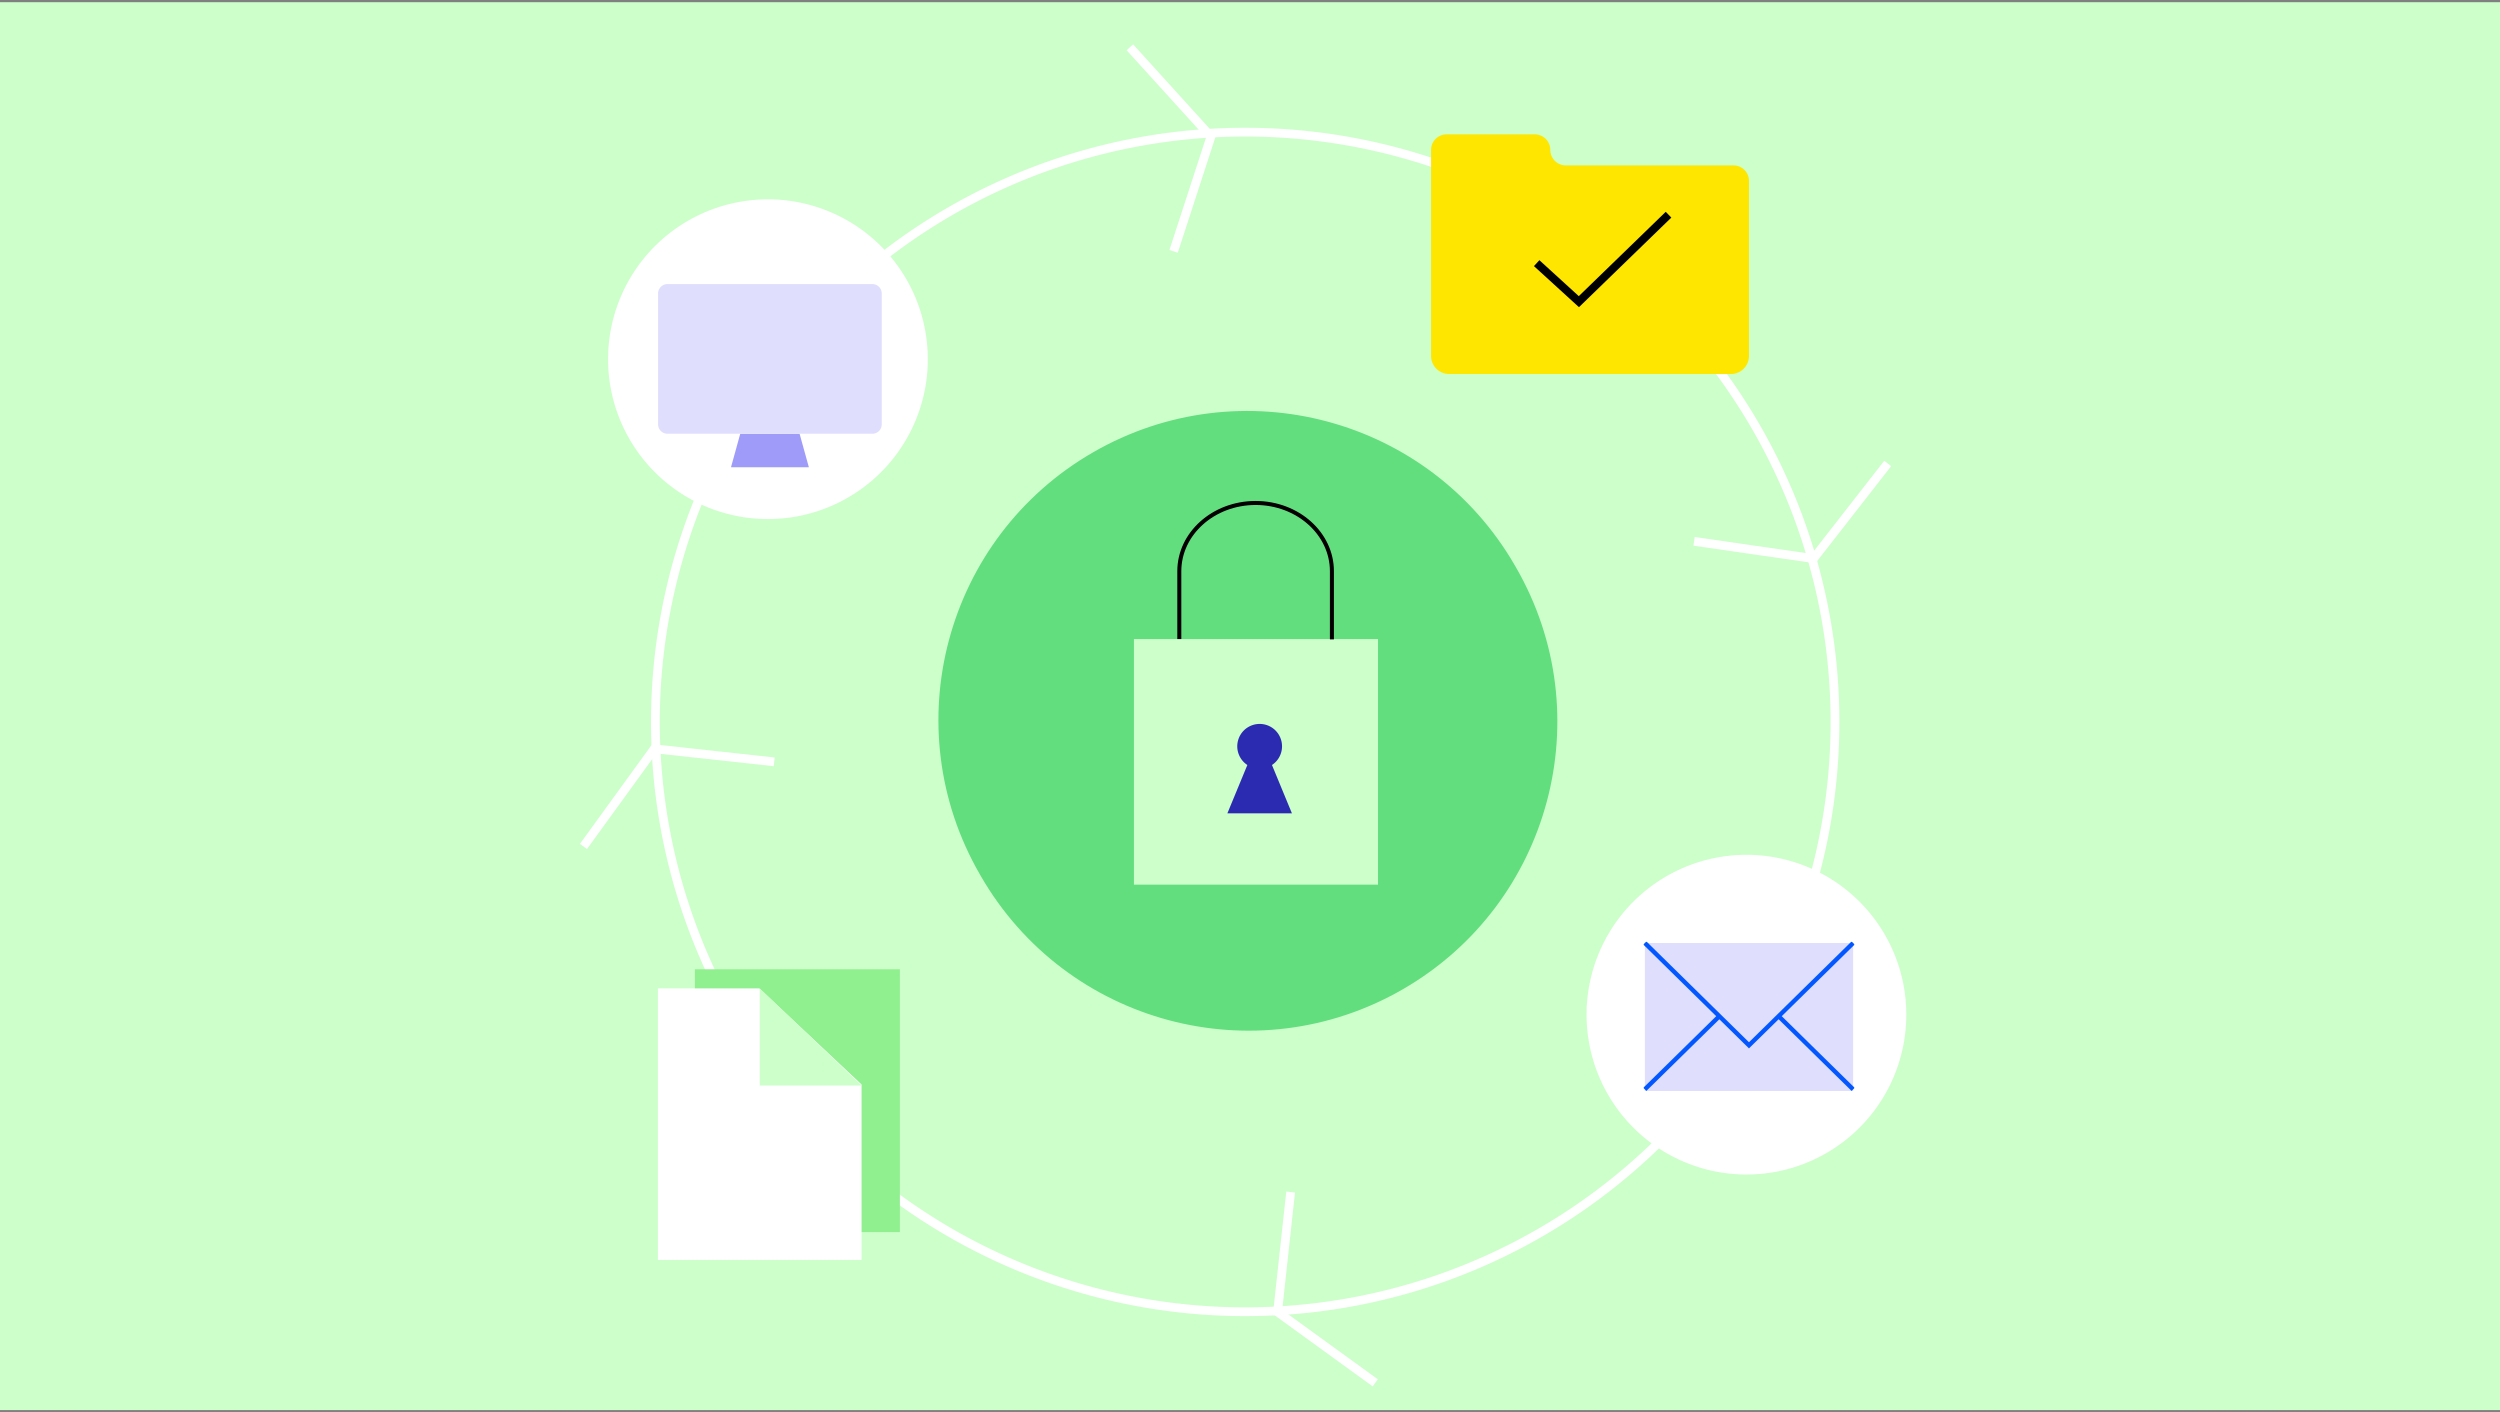 <?xml version="1.0" encoding="utf-8"?>
<svg xmlns="http://www.w3.org/2000/svg" fill="none" viewBox="0 0 570 322">
  <rect x="0" y="0" width="570" height="322" fill="#808080" stroke="none"/>
  <g clip-path="url(#a-mask-path-123)">
    <path fill="#CDFFCA" d="M0 .5h570v321H0z" />
    <g clip-path="url(#b-mask-path-123)">
      <path fill="#62DE7F" d="M345.394 128.928c-19.449-33.686-62.523-45.228-96.209-25.779-33.686 19.448-45.227 62.522-25.778 96.209l.237.412c19.449 33.686 62.523 45.228 96.209 25.78 33.686-19.449 45.228-62.523 25.779-96.21l-.238-.412Z" />
      <path fill="#CDFFCA" d="M314.187 145.705h-55.652V201.7h55.652v-55.995Z" />
      <path stroke="#000" stroke-miterlimit="10" stroke-width=".917" d="M268.883 145.704v-15.463c0-8.597 7.793-15.563 17.396-15.563 9.604 0 17.397 6.966 17.397 15.563v15.543" />
      <path fill="#2B2BB2" d="m279.84 185.446 4.555-11.025a5.1 5.1 0 0 1-2.082-5.728 5.106 5.106 0 0 1 7.936-2.629 5.106 5.106 0 0 1-.24 8.357l4.553 11.025H279.84Z" />
      <path stroke="#fff" stroke-miterlimit="10" stroke-width="2" d="M283.912 30.129a134.477 134.477 0 0 1 131.882 160.714 134.478 134.478 0 0 1-183.353 97.998 134.476 134.476 0 0 1 51.471-258.712Z" />
      <path fill="#FFE600" d="M395.233 37.712h-38.219a3.539 3.539 0 0 1-3.276-2.183c-.178-.43-.27-.89-.271-1.356a3.542 3.542 0 0 0-3.546-3.538h-20.093a3.537 3.537 0 0 0-2.507 1.034 3.555 3.555 0 0 0-1.04 2.504v46.98a4.137 4.137 0 0 0 1.213 2.92 4.123 4.123 0 0 0 2.921 1.205h64.23a4.127 4.127 0 0 0 4.128-4.124V41.248a3.543 3.543 0 0 0-3.546-3.538" />
      <path stroke="#000" stroke-miterlimit="10" stroke-width="1.833" d="m380.423 48.951-20.439 19.827-9.625-8.782" />
      <path stroke="#fff" stroke-miterlimit="10" stroke-width="2" d="m257.61 10.782 18.486 20.374-8.515 26.157m-91.058 116.389-27.349-2.98-16.148 22.272m253.226-69.565 27.228 3.933 16.916-21.694M294.267 271.789l-2.98 27.349 22.271 16.149" />
      <g>
        <path fill="#fff" stroke="#fff" d="M405.202 266.601a35.952 35.952 0 0 1-42.963-35.26l.011-.893a35.948 35.948 0 0 1 9.894-23.886l.623-.638a35.944 35.944 0 0 1 25.417-10.53l.666.005a35.954 35.954 0 0 1 32.549 22.183 35.942 35.942 0 0 1 2.171 20.117l-.124.655a35.942 35.942 0 0 1-9.371 17.931l-.467.476a35.95 35.95 0 0 1-17.754 9.703l-.652.137Z" />
        <g clip-path="url(#d-mask-path-123)">
          <path fill="#DFDEFD" d="M422.51 215.002h-47.483v33.749h47.483v-33.749Z" />
          <path stroke="#0357FF" stroke-miterlimit="10" d="m422.51 215.002-23.745 23.332-23.738-23.332m16.983 16.687-16.99 16.688m47.491 0-16.984-16.688" />
        </g>
      </g>
      <g>
        <path fill="#fff" stroke="#fff" d="M182.104 117.155a35.943 35.943 0 0 1-36.904-15.287 35.942 35.942 0 0 1-6.058-19.972l.01-.893a35.945 35.945 0 0 1 9.894-23.886l.623-.639a35.95 35.95 0 0 1 25.417-10.53l.666.006a35.954 35.954 0 0 1 32.55 22.183 35.96 35.96 0 0 1 2.171 20.117l-.124.654a35.962 35.962 0 0 1-9.371 17.932l-.467.475a35.953 35.953 0 0 1-17.754 9.704l-.653.136Z" />
        <g clip-path="url(#f-mask-path-123)">
          <path fill="#9F9CF9" d="M182.305 98.893h-13.529l-2.112 7.646h17.759l-2.118-7.646Z" />
          <path fill="#DFDEFD" d="M198.897 98.892h-46.715a2.137 2.137 0 0 1-1.514-.63 2.159 2.159 0 0 1-.629-1.52V66.923a2.158 2.158 0 0 1 1.323-1.99 2.13 2.13 0 0 1 .82-.164h46.716a2.136 2.136 0 0 1 1.979 1.33c.108.261.163.541.163.824v29.819c0 .57-.226 1.119-.627 1.523a2.14 2.14 0 0 1-1.515.63" />
        </g>
      </g>
      <path fill="#90EF8E" d="M205.172 221h-46.738v59.921h46.738V221Z" />
      <path fill="#fff" d="M150 225.348v61.921h46.441v-40.001l-23.312-21.92H150Z" />
      <path fill="#CDFFCA" d="M173.223 225.348v22.15h23.219l-23.219-22.15Z" />
    </g>
  </g>
  <defs>
    <clipPath id="a-mask-path-123">
      <path fill="#fff" d="M0 .5h570v321H0z" />
    </clipPath>
    <clipPath id="b-mask-path-123">
      <path fill="#fff" d="M130.117 4.242H439.88V317.76H130.117z" />
    </clipPath>
    <clipPath id="d-mask-path-123">
      <path fill="#fff" d="M374.766 214.75h48v34h-48z" />
    </clipPath>
    <clipPath id="f-mask-path-123">
      <path fill="#fff" d="M150.039 57.54h51v49h-51z" />
    </clipPath>
  </defs>
</svg>
